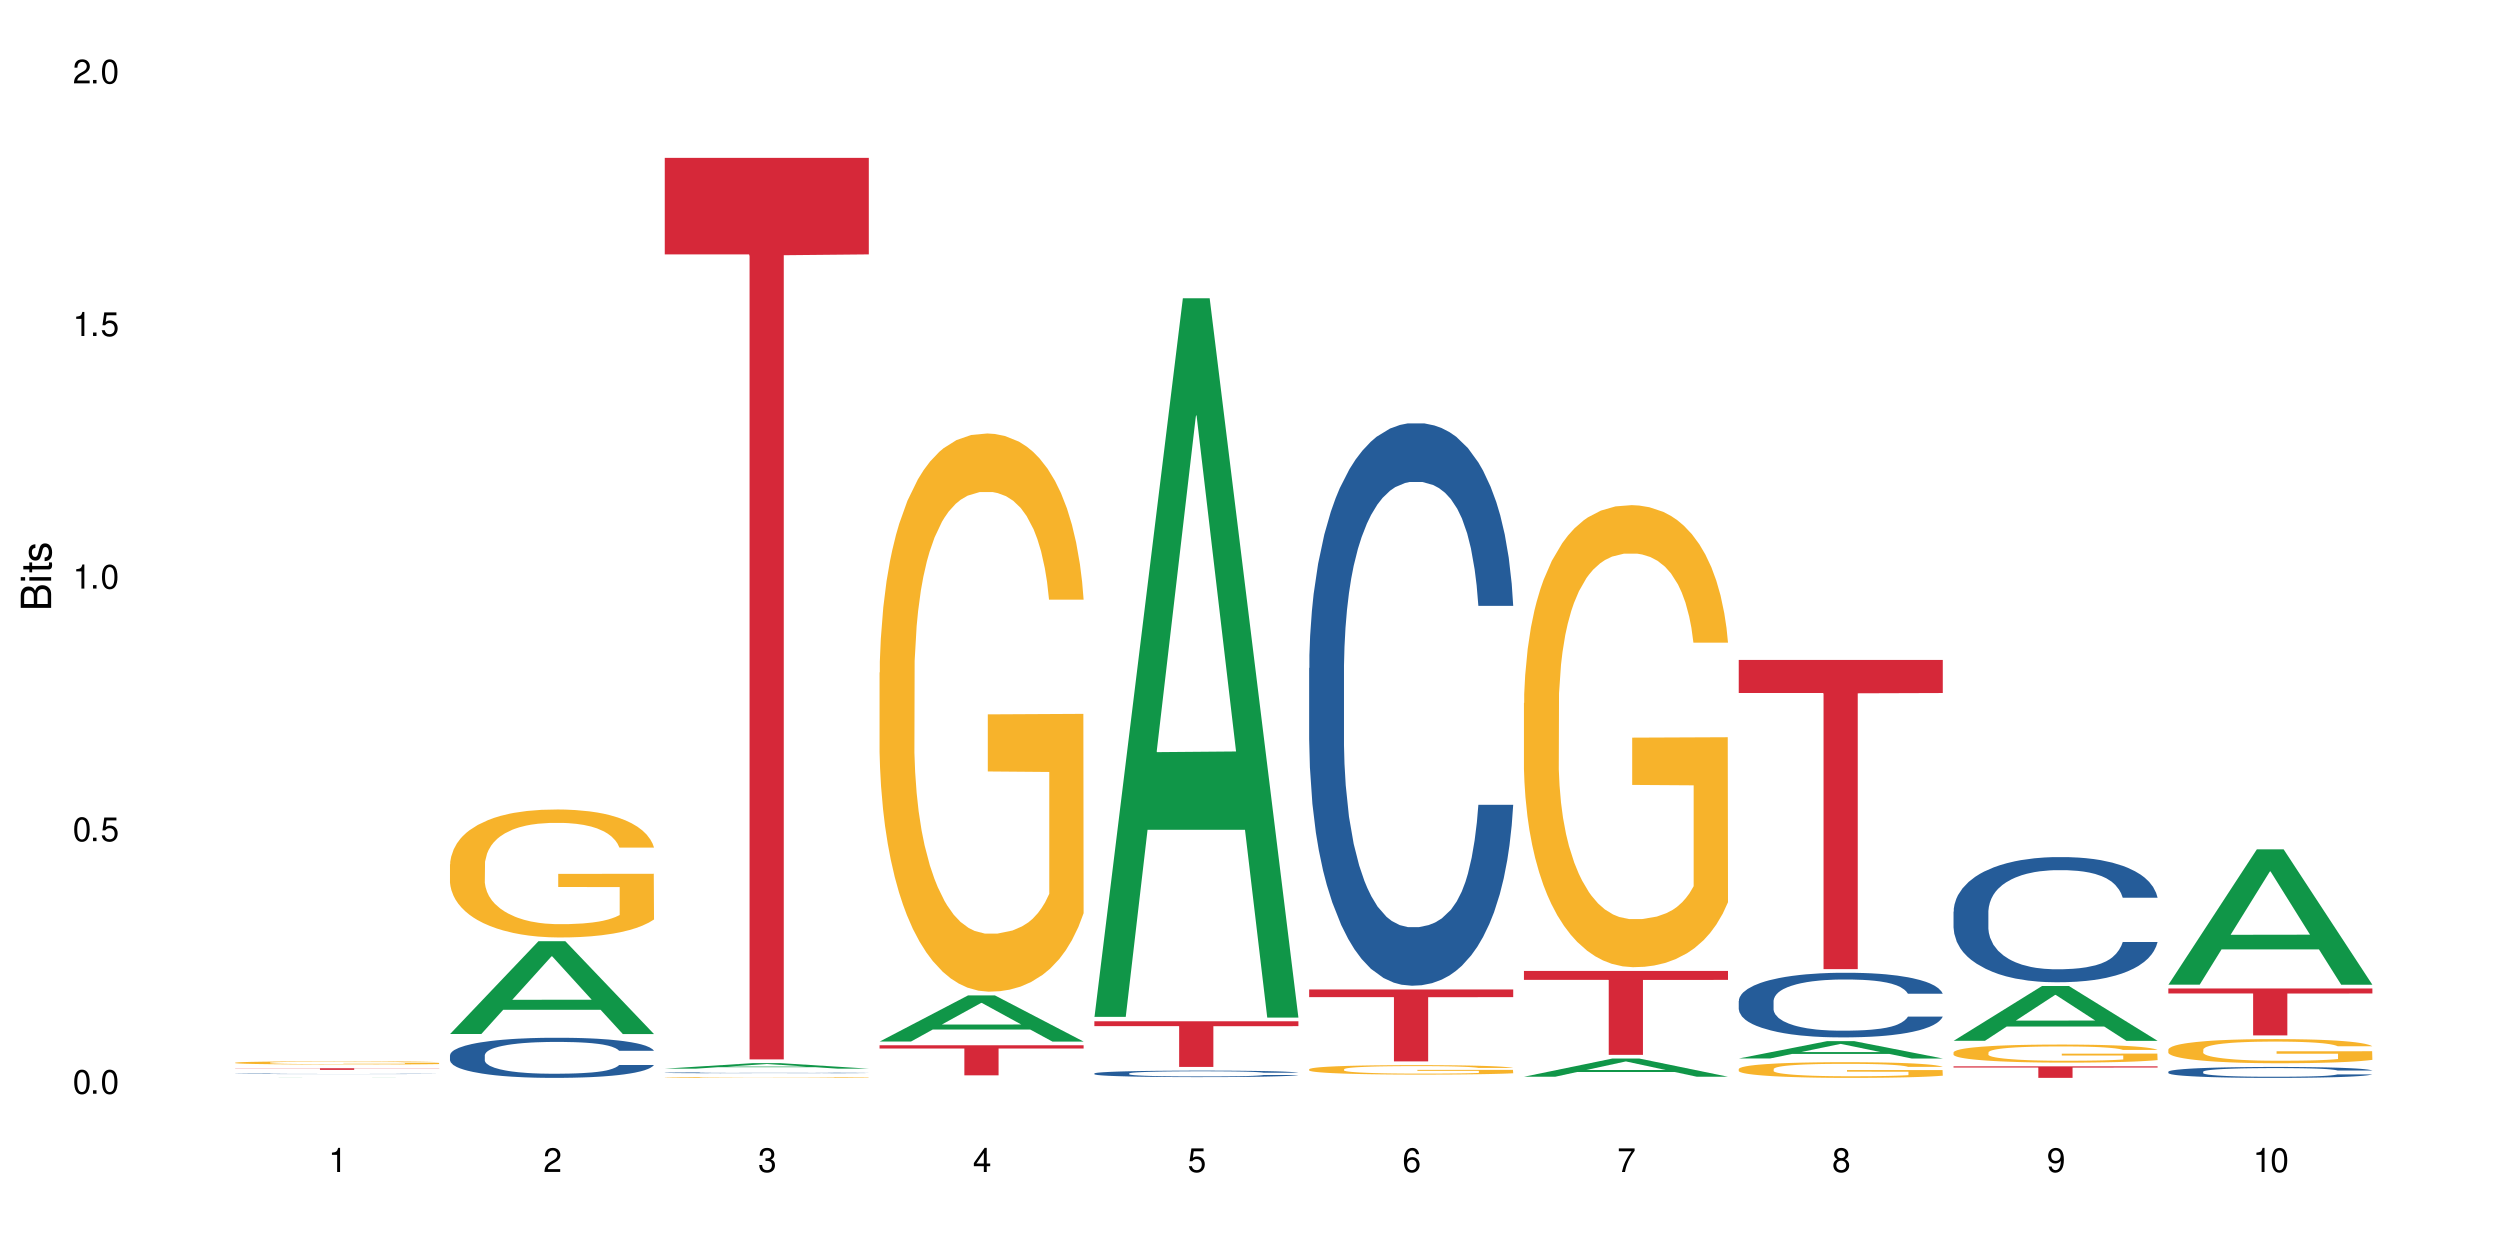 <?xml version="1.0" encoding="UTF-8"?>
<svg xmlns="http://www.w3.org/2000/svg" xmlns:xlink="http://www.w3.org/1999/xlink" width="720" height="360" viewBox="0 0 720 360">
<defs>
<g>
<g id="glyph-0-0">
</g>
<g id="glyph-0-1">
<path d="M 2.641 -6.938 C 2 -6.938 1.422 -6.656 1.078 -6.172 C 0.641 -5.562 0.406 -4.641 0.406 -3.359 C 0.406 -1.016 1.188 0.219 2.641 0.219 C 4.078 0.219 4.859 -1.016 4.859 -3.297 C 4.859 -4.641 4.656 -5.547 4.203 -6.172 C 3.844 -6.656 3.281 -6.938 2.641 -6.938 Z M 2.641 -6.188 C 3.547 -6.188 4 -5.25 4 -3.375 C 4 -1.406 3.562 -0.484 2.625 -0.484 C 1.734 -0.484 1.281 -1.438 1.281 -3.344 C 1.281 -5.25 1.734 -6.188 2.641 -6.188 Z M 2.641 -6.188 "/>
</g>
<g id="glyph-0-2">
<path d="M 1.828 -1 L 0.828 -1 L 0.828 0 L 1.828 0 Z M 1.828 -1 "/>
</g>
<g id="glyph-0-3">
<path d="M 4.562 -6.797 L 1.062 -6.797 L 0.547 -3.094 L 1.328 -3.094 C 1.719 -3.562 2.047 -3.734 2.578 -3.734 C 3.484 -3.734 4.062 -3.109 4.062 -2.094 C 4.062 -1.125 3.484 -0.531 2.578 -0.531 C 1.828 -0.531 1.375 -0.906 1.188 -1.672 L 0.328 -1.672 C 0.453 -1.109 0.547 -0.844 0.75 -0.594 C 1.125 -0.078 1.828 0.219 2.594 0.219 C 3.969 0.219 4.922 -0.781 4.922 -2.219 C 4.922 -3.562 4.031 -4.484 2.719 -4.484 C 2.25 -4.484 1.859 -4.359 1.469 -4.062 L 1.734 -5.969 L 4.562 -5.969 Z M 4.562 -6.797 "/>
</g>
<g id="glyph-0-4">
<path d="M 2.484 -4.938 L 2.484 0 L 3.328 0 L 3.328 -6.938 L 2.766 -6.938 C 2.469 -5.875 2.281 -5.734 0.984 -5.562 L 0.984 -4.938 Z M 2.484 -4.938 "/>
</g>
<g id="glyph-0-5">
<path d="M 4.859 -0.828 L 1.281 -0.828 C 1.359 -1.406 1.672 -1.781 2.5 -2.281 L 3.469 -2.828 C 4.406 -3.344 4.906 -4.062 4.906 -4.906 C 4.906 -5.484 4.672 -6.031 4.266 -6.406 C 3.859 -6.766 3.375 -6.938 2.719 -6.938 C 1.859 -6.938 1.219 -6.625 0.844 -6.031 C 0.609 -5.672 0.5 -5.234 0.484 -4.531 L 1.328 -4.531 C 1.359 -5.016 1.406 -5.281 1.531 -5.516 C 1.75 -5.938 2.188 -6.203 2.703 -6.203 C 3.469 -6.203 4.031 -5.641 4.031 -4.891 C 4.031 -4.344 3.719 -3.859 3.125 -3.516 L 2.234 -3 C 0.812 -2.172 0.406 -1.531 0.328 -0.016 L 4.859 -0.016 Z M 4.859 -0.828 "/>
</g>
<g id="glyph-0-6">
<path d="M 2.125 -3.188 L 2.578 -3.188 C 3.5 -3.188 3.984 -2.766 3.984 -1.922 C 3.984 -1.062 3.469 -0.531 2.594 -0.531 C 1.656 -0.531 1.203 -1 1.156 -2.016 L 0.312 -2.016 C 0.344 -1.453 0.438 -1.094 0.609 -0.781 C 0.953 -0.109 1.625 0.219 2.547 0.219 C 3.953 0.219 4.859 -0.625 4.859 -1.938 C 4.859 -2.828 4.516 -3.297 3.703 -3.594 C 4.344 -3.844 4.656 -4.328 4.656 -5.031 C 4.656 -6.219 3.875 -6.938 2.578 -6.938 C 1.203 -6.938 0.484 -6.172 0.453 -4.703 L 1.297 -4.703 C 1.312 -5.125 1.344 -5.359 1.453 -5.578 C 1.641 -5.969 2.062 -6.203 2.594 -6.203 C 3.344 -6.203 3.797 -5.75 3.797 -5 C 3.797 -4.516 3.609 -4.219 3.25 -4.047 C 3.016 -3.953 2.703 -3.922 2.125 -3.906 Z M 2.125 -3.188 "/>
</g>
<g id="glyph-0-7">
<path d="M 3.141 -1.672 L 3.141 0 L 3.984 0 L 3.984 -1.672 L 4.984 -1.672 L 4.984 -2.438 L 3.984 -2.438 L 3.984 -6.938 L 3.359 -6.938 L 0.266 -2.578 L 0.266 -1.672 Z M 3.141 -2.438 L 1 -2.438 L 3.141 -5.5 Z M 3.141 -2.438 "/>
</g>
<g id="glyph-0-8">
<path d="M 4.781 -5.125 C 4.609 -6.266 3.891 -6.938 2.844 -6.938 C 2.094 -6.938 1.422 -6.578 1.031 -5.953 C 0.594 -5.266 0.406 -4.422 0.406 -3.172 C 0.406 -2 0.578 -1.25 0.984 -0.641 C 1.359 -0.078 1.953 0.219 2.703 0.219 C 3.984 0.219 4.922 -0.75 4.922 -2.094 C 4.922 -3.375 4.062 -4.281 2.844 -4.281 C 2.172 -4.281 1.641 -4.031 1.281 -3.516 C 1.281 -5.234 1.828 -6.188 2.797 -6.188 C 3.391 -6.188 3.797 -5.797 3.938 -5.125 Z M 2.734 -3.531 C 3.547 -3.531 4.062 -2.953 4.062 -2.031 C 4.062 -1.156 3.484 -0.531 2.703 -0.531 C 1.922 -0.531 1.328 -1.188 1.328 -2.078 C 1.328 -2.938 1.906 -3.531 2.734 -3.531 Z M 2.734 -3.531 "/>
</g>
<g id="glyph-0-9">
<path d="M 4.984 -6.797 L 0.438 -6.797 L 0.438 -5.969 L 4.109 -5.969 C 2.5 -3.656 1.828 -2.234 1.328 0 L 2.219 0 C 2.594 -2.172 3.453 -4.047 4.984 -6.094 Z M 4.984 -6.797 "/>
</g>
<g id="glyph-0-10">
<path d="M 3.75 -3.656 C 4.469 -4.094 4.688 -4.438 4.688 -5.078 C 4.688 -6.172 3.844 -6.938 2.641 -6.938 C 1.438 -6.938 0.594 -6.172 0.594 -5.094 C 0.594 -4.438 0.812 -4.094 1.516 -3.656 C 0.734 -3.266 0.359 -2.703 0.359 -1.922 C 0.359 -0.656 1.281 0.219 2.641 0.219 C 3.984 0.219 4.922 -0.656 4.922 -1.922 C 4.922 -2.703 4.531 -3.266 3.75 -3.656 Z M 2.641 -6.188 C 3.359 -6.188 3.812 -5.75 3.812 -5.062 C 3.812 -4.406 3.344 -3.984 2.641 -3.984 C 1.922 -3.984 1.453 -4.406 1.453 -5.078 C 1.453 -5.75 1.922 -6.188 2.641 -6.188 Z M 2.641 -3.266 C 3.484 -3.266 4.062 -2.719 4.062 -1.906 C 4.062 -1.078 3.484 -0.531 2.625 -0.531 C 1.797 -0.531 1.219 -1.094 1.219 -1.906 C 1.219 -2.719 1.781 -3.266 2.641 -3.266 Z M 2.641 -3.266 "/>
</g>
<g id="glyph-0-11">
<path d="M 0.516 -1.578 C 0.672 -0.453 1.406 0.219 2.438 0.219 C 3.188 0.219 3.859 -0.141 4.266 -0.766 C 4.688 -1.453 4.891 -2.297 4.891 -3.547 C 4.891 -4.719 4.703 -5.453 4.312 -6.078 C 3.938 -6.641 3.344 -6.938 2.594 -6.938 C 1.297 -6.938 0.359 -5.969 0.359 -4.625 C 0.359 -3.344 1.234 -2.453 2.453 -2.453 C 3.094 -2.453 3.578 -2.672 4.016 -3.203 C 4 -1.484 3.469 -0.531 2.5 -0.531 C 1.906 -0.531 1.484 -0.906 1.359 -1.578 Z M 2.578 -6.203 C 3.375 -6.203 3.969 -5.531 3.969 -4.641 C 3.969 -3.797 3.391 -3.188 2.547 -3.188 C 1.734 -3.188 1.234 -3.766 1.234 -4.688 C 1.234 -5.562 1.797 -6.203 2.578 -6.203 Z M 2.578 -6.203 "/>
</g>
<g id="glyph-1-0">
</g>
<g id="glyph-1-1">
<path d="M 0 -0.953 L 0 -4.891 C 0 -5.719 -0.234 -6.344 -0.734 -6.797 C -1.188 -7.234 -1.812 -7.469 -2.5 -7.469 C -3.547 -7.469 -4.188 -7 -4.625 -5.875 C -4.984 -6.688 -5.625 -7.094 -6.531 -7.094 C -7.172 -7.094 -7.734 -6.859 -8.141 -6.391 C -8.562 -5.922 -8.75 -5.344 -8.75 -4.5 L -8.75 -0.953 Z M -4.984 -2.062 L -7.766 -2.062 L -7.766 -4.219 C -7.766 -4.844 -7.688 -5.203 -7.453 -5.5 C -7.219 -5.812 -6.859 -5.969 -6.375 -5.969 C -5.891 -5.969 -5.531 -5.812 -5.297 -5.5 C -5.062 -5.203 -4.984 -4.844 -4.984 -4.219 Z M -0.984 -2.062 L -4 -2.062 L -4 -4.781 C -4 -5.766 -3.438 -6.359 -2.484 -6.359 C -1.547 -6.359 -0.984 -5.766 -0.984 -4.781 Z M -0.984 -2.062 "/>
</g>
<g id="glyph-1-2">
<path d="M -6.281 -1.797 L -6.281 -0.797 L 0 -0.797 L 0 -1.797 Z M -8.75 -1.797 L -8.75 -0.797 L -7.484 -0.797 L -7.484 -1.797 Z M -8.75 -1.797 "/>
</g>
<g id="glyph-1-3">
<path d="M -6.281 -3.047 L -6.281 -2.016 L -8.016 -2.016 L -8.016 -1.016 L -6.281 -1.016 L -6.281 -0.172 L -5.469 -0.172 L -5.469 -1.016 L -0.719 -1.016 C -0.078 -1.016 0.281 -1.453 0.281 -2.234 C 0.281 -2.5 0.25 -2.719 0.188 -3.047 L -0.641 -3.047 C -0.609 -2.906 -0.594 -2.766 -0.594 -2.562 C -0.594 -2.141 -0.719 -2.016 -1.156 -2.016 L -5.469 -2.016 L -5.469 -3.047 Z M -6.281 -3.047 "/>
</g>
<g id="glyph-1-4">
<path d="M -4.531 -5.25 C -5.766 -5.25 -6.469 -4.422 -6.469 -2.969 C -6.469 -1.516 -5.719 -0.562 -4.547 -0.562 C -3.562 -0.562 -3.094 -1.062 -2.734 -2.562 L -2.516 -3.484 C -2.344 -4.188 -2.094 -4.469 -1.641 -4.469 C -1.047 -4.469 -0.641 -3.875 -0.641 -3 C -0.641 -2.453 -0.797 -2 -1.062 -1.75 C -1.25 -1.594 -1.422 -1.531 -1.875 -1.469 L -1.875 -0.406 C -0.422 -0.453 0.281 -1.266 0.281 -2.922 C 0.281 -4.5 -0.5 -5.516 -1.719 -5.516 C -2.656 -5.516 -3.172 -4.984 -3.469 -3.734 L -3.703 -2.766 C -3.891 -1.953 -4.156 -1.609 -4.594 -1.609 C -5.188 -1.609 -5.547 -2.125 -5.547 -2.938 C -5.547 -3.75 -5.203 -4.172 -4.531 -4.203 Z M -4.531 -5.25 "/>
</g>
</g>
</defs>
<rect x="-72" y="-36" width="864" height="432" fill="rgb(100%, 100%, 100%)" fill-opacity="1"/>
<path fill-rule="nonzero" fill="rgb(6.275%, 58.824%, 28.235%)" fill-opacity="1" d="M 67.73 310.434 L 67.793 310.434 L 93.223 310.398 L 100.945 310.398 L 126.5 310.434 L 117.52 310.434 L 111.117 310.422 L 83.051 310.422 L 76.773 310.434 L 67.73 310.434 L 85.75 310.418 L 108.543 310.418 L 97.176 310.402 L 96.926 310.402 L 85.688 310.418 L 85.75 310.418 Z M 67.73 310.434 "/>
<path fill-rule="nonzero" fill="rgb(14.51%, 36.078%, 60%)" fill-opacity="1" d="M 67.73 309.25 L 67.801 309.25 L 67.801 309.246 L 68.02 309.242 L 68.52 309.238 L 69.02 309.23 L 70.312 309.223 L 72.102 309.215 L 73.965 309.211 L 75.328 309.207 L 76.547 309.203 L 79.34 309.199 L 81.133 309.195 L 83.066 309.195 L 85.434 309.191 L 87.152 309.191 L 91.023 309.188 L 105.859 309.188 L 108.152 309.191 L 110.086 309.191 L 113.457 309.195 L 116.465 309.199 L 117.828 309.199 L 119.977 309.203 L 121.625 309.207 L 122.773 309.211 L 124.062 309.215 L 125.207 309.223 L 126.07 309.23 L 126.5 309.234 L 116.465 309.234 L 115.965 309.23 L 115.391 309.227 L 114.316 309.219 L 113.238 309.215 L 111.734 309.211 L 110.375 309.211 L 108.512 309.207 L 106.863 309.207 L 105.141 309.203 L 92.527 309.203 L 91.023 309.207 L 87.367 309.207 L 85.578 309.211 L 84.359 309.215 L 82.852 309.219 L 81.777 309.219 L 80.559 309.227 L 79.844 309.227 L 79.199 309.23 L 78.625 309.234 L 78.195 309.242 L 77.906 309.246 L 77.766 309.25 L 77.766 309.27 L 77.906 309.277 L 78.266 309.281 L 79.199 309.289 L 80.559 309.297 L 82.137 309.301 L 83.641 309.305 L 84.5 309.309 L 85.648 309.309 L 87.441 309.312 L 90.02 309.316 L 105.93 309.316 L 108.582 309.312 L 110.23 309.312 L 111.664 309.309 L 112.738 309.305 L 113.457 309.305 L 114.531 309.301 L 115.391 309.297 L 116.035 309.293 L 116.465 309.285 L 126.5 309.285 L 126.07 309.293 L 125.422 309.297 L 124.777 309.301 L 123.777 309.305 L 122.629 309.309 L 120.98 309.312 L 119.617 309.316 L 117.828 309.32 L 116.18 309.324 L 114.387 309.324 L 111.734 309.328 L 110.016 309.328 L 108.152 309.332 L 89.16 309.332 L 85.504 309.328 L 82.852 309.328 L 80.773 309.324 L 78.984 309.32 L 76.977 309.316 L 74.395 309.312 L 72.82 309.309 L 71.746 309.305 L 70.527 309.297 L 69.664 309.293 L 68.664 309.285 L 67.945 309.277 L 67.73 309.27 Z M 67.73 309.25 "/>
<path fill-rule="nonzero" fill="rgb(96.863%, 70.196%, 16.863%)" fill-opacity="1" d="M 67.73 306.051 L 67.801 306.051 L 67.801 306.035 L 68.09 305.996 L 68.805 305.941 L 69.738 305.898 L 70.742 305.867 L 71.387 305.848 L 72.461 305.82 L 73.395 305.805 L 75.758 305.766 L 78.77 305.73 L 80.418 305.715 L 82.281 305.699 L 84.93 305.684 L 86.148 305.676 L 89.875 305.664 L 94.105 305.656 L 98.762 305.652 L 100.914 305.652 L 103.852 305.656 L 107.863 305.664 L 110.16 305.676 L 111.949 305.684 L 113.812 305.695 L 116.105 305.711 L 118.258 305.73 L 119.977 305.75 L 121.695 305.777 L 123.129 305.805 L 124.348 305.836 L 125.422 305.871 L 126.07 305.898 L 126.5 305.93 L 116.535 305.93 L 115.965 305.898 L 115.32 305.879 L 114.242 305.848 L 113.168 305.828 L 112.094 305.812 L 110.086 305.789 L 108.367 305.777 L 106.215 305.766 L 104.137 305.758 L 101.773 305.75 L 96.543 305.75 L 93.102 305.758 L 91.094 305.762 L 89.66 305.77 L 87.656 305.781 L 86.438 305.793 L 85.719 305.801 L 83.57 305.824 L 82.137 305.852 L 81.348 305.867 L 80.344 305.891 L 79.629 305.914 L 78.84 305.949 L 78.41 305.977 L 77.836 306.031 L 77.766 306.188 L 77.98 306.219 L 78.41 306.254 L 78.984 306.285 L 79.844 306.316 L 80.703 306.34 L 82.207 306.375 L 83.496 306.398 L 84.5 306.41 L 86.438 306.434 L 87.227 306.441 L 89.09 306.457 L 91.023 306.469 L 93.387 306.48 L 95.18 306.484 L 98.047 306.488 L 101.703 306.488 L 106 306.484 L 108.727 306.477 L 110.59 306.469 L 111.809 306.465 L 113.312 306.457 L 114.387 306.445 L 115.391 306.438 L 116.609 306.422 L 116.609 306.219 L 98.906 306.219 L 98.906 306.121 L 126.426 306.121 L 126.5 306.457 L 124.992 306.477 L 123.129 306.5 L 121.34 306.516 L 119.477 306.531 L 116.824 306.547 L 114.672 306.559 L 111.375 306.57 L 108.367 306.578 L 105.215 306.582 L 102.418 306.586 L 96.184 306.586 L 93.031 306.578 L 90.52 306.574 L 88.227 306.562 L 85.934 306.555 L 83.066 306.535 L 81.203 306.52 L 79.27 306.504 L 77.336 306.48 L 75.613 306.457 L 74.469 306.441 L 73.32 306.422 L 72.102 306.395 L 70.957 306.367 L 70.098 306.34 L 69.309 306.309 L 68.734 306.281 L 68.16 306.242 L 67.875 306.211 L 67.73 306.184 Z M 67.73 306.051 "/>
<path fill-rule="nonzero" fill="rgb(83.922%, 15.686%, 22.353%)" fill-opacity="1" d="M 67.73 307.652 L 126.5 307.652 L 126.5 307.703 L 102.008 307.703 L 102.008 308.125 L 92.152 308.125 L 92.152 307.703 L 67.73 307.703 Z M 67.73 307.652 "/>
<path fill-rule="nonzero" fill="rgb(6.275%, 58.824%, 28.235%)" fill-opacity="1" d="M 129.594 297.789 L 129.656 297.766 L 155.082 271.059 L 162.805 271.059 L 188.359 297.816 L 179.383 297.816 L 172.977 290.832 L 144.91 290.832 L 138.633 297.789 L 129.594 297.789 L 147.613 287.941 L 170.402 287.918 L 159.039 275.43 L 158.914 275.406 L 158.789 275.48 L 147.547 287.918 L 147.613 287.941 Z M 129.594 297.789 "/>
<path fill-rule="nonzero" fill="rgb(14.51%, 36.078%, 60%)" fill-opacity="1" d="M 129.594 303.906 L 129.664 303.895 L 129.664 303.641 L 129.879 303.242 L 130.379 302.734 L 130.883 302.387 L 132.172 301.762 L 133.965 301.16 L 135.828 300.695 L 137.188 300.422 L 138.406 300.211 L 141.203 299.82 L 142.992 299.617 L 144.93 299.438 L 147.293 299.258 L 149.016 299.152 L 152.883 298.984 L 155.75 298.91 L 157.973 298.879 L 162.773 298.879 L 165.641 298.922 L 167.719 298.973 L 170.012 299.059 L 171.949 299.152 L 175.316 299.387 L 178.324 299.684 L 179.688 299.852 L 181.836 300.18 L 183.484 300.496 L 184.633 300.77 L 185.922 301.16 L 187.07 301.637 L 187.93 302.176 L 188.359 302.629 L 178.324 302.629 L 177.824 302.207 L 177.25 301.879 L 176.176 301.445 L 175.102 301.141 L 173.598 300.832 L 172.234 300.633 L 170.371 300.43 L 168.723 300.305 L 167.004 300.211 L 165.355 300.145 L 162.199 300.082 L 158.547 300.082 L 157.184 300.105 L 154.391 300.188 L 152.883 300.262 L 150.734 300.41 L 149.23 300.547 L 147.438 300.758 L 146.219 300.938 L 144.715 301.215 L 143.641 301.457 L 142.422 301.805 L 141.703 302.066 L 141.059 302.363 L 140.484 302.711 L 140.055 303.082 L 139.77 303.473 L 139.625 303.852 L 139.625 305.488 L 139.77 305.871 L 140.129 306.312 L 141.059 306.957 L 142.422 307.516 L 143.996 307.961 L 145.504 308.277 L 146.363 308.426 L 147.508 308.594 L 149.301 308.805 L 151.879 309.016 L 153.387 309.102 L 155.68 309.188 L 158.043 309.227 L 161.199 309.227 L 163.992 309.188 L 165.855 309.133 L 167.789 309.047 L 170.441 308.871 L 172.09 308.699 L 173.523 308.5 L 174.598 308.301 L 175.316 308.129 L 176.391 307.801 L 177.25 307.445 L 177.895 307.074 L 178.324 306.715 L 188.359 306.715 L 187.93 307.137 L 187.285 307.551 L 186.641 307.855 L 185.637 308.227 L 184.488 308.551 L 182.84 308.922 L 181.48 309.164 L 179.688 309.43 L 178.039 309.629 L 176.246 309.809 L 173.598 310.02 L 171.875 310.125 L 170.012 310.223 L 167.789 310.305 L 164.996 310.379 L 161.984 310.422 L 159.191 310.434 L 156.18 310.41 L 153.957 310.367 L 151.02 310.273 L 147.367 310.082 L 144.715 309.883 L 142.637 309.684 L 140.844 309.473 L 138.836 309.188 L 136.258 308.723 L 134.68 308.363 L 133.605 308.066 L 132.387 307.656 L 131.527 307.285 L 130.523 306.695 L 129.809 305.945 L 129.594 305.363 Z M 129.594 303.906 "/>
<path fill-rule="nonzero" fill="rgb(96.863%, 70.196%, 16.863%)" fill-opacity="1" d="M 129.594 248.918 L 129.664 248.883 L 129.664 248.211 L 129.949 246.695 L 130.668 244.609 L 131.598 242.891 L 132.602 241.547 L 133.246 240.84 L 134.32 239.828 L 135.254 239.086 L 137.617 237.574 L 140.629 236.16 L 142.277 235.551 L 144.141 234.98 L 146.793 234.34 L 148.012 234.105 L 151.738 233.566 L 155.965 233.23 L 160.625 233.129 L 162.773 233.16 L 165.711 233.297 L 169.727 233.668 L 172.02 234.004 L 173.812 234.34 L 175.676 234.777 L 177.969 235.453 L 180.117 236.258 L 181.836 237.066 L 183.559 238.078 L 184.992 239.156 L 186.211 240.332 L 187.285 241.746 L 187.93 242.926 L 188.359 244.105 L 178.398 244.105 L 177.824 242.926 L 177.18 242.016 L 176.105 240.906 L 175.031 240.098 L 173.953 239.457 L 171.949 238.582 L 170.227 238.043 L 168.078 237.574 L 166 237.27 L 163.633 237.066 L 162.199 237 L 158.402 237 L 154.961 237.234 L 152.957 237.504 L 151.523 237.773 L 149.516 238.281 L 148.297 238.684 L 147.582 238.953 L 145.43 239.996 L 143.996 240.938 L 143.207 241.578 L 142.207 242.59 L 141.488 243.496 L 140.699 244.844 L 140.27 245.855 L 139.695 248.145 L 139.625 254.203 L 139.84 255.484 L 140.27 256.863 L 140.844 258.074 L 141.703 259.355 L 142.562 260.332 L 144.07 261.645 L 145.359 262.52 L 146.363 263.094 L 148.297 264 L 149.086 264.305 L 150.949 264.91 L 152.883 265.383 L 155.25 265.785 L 157.039 265.988 L 159.906 266.156 L 163.562 266.156 L 167.863 265.953 L 170.586 265.684 L 172.449 265.414 L 173.668 265.18 L 175.172 264.809 L 176.246 264.473 L 177.25 264.102 L 178.469 263.531 L 178.469 255.484 L 160.766 255.449 L 160.766 251.68 L 188.289 251.645 L 188.359 264.809 L 186.855 265.719 L 184.992 266.594 L 183.199 267.266 L 181.336 267.84 L 178.684 268.48 L 176.535 268.883 L 173.238 269.355 L 170.227 269.656 L 167.074 269.859 L 164.277 269.961 L 160.984 269.996 L 158.043 269.926 L 154.891 269.727 L 152.383 269.457 L 150.09 269.117 L 147.797 268.68 L 144.93 267.973 L 143.066 267.402 L 141.129 266.695 L 139.195 265.852 L 137.477 264.945 L 136.328 264.238 L 135.184 263.43 L 133.965 262.418 L 132.816 261.273 L 131.957 260.23 L 131.168 259.051 L 130.594 257.941 L 130.023 256.426 L 129.734 255.215 L 129.594 254.172 Z M 129.594 248.918 "/>
<path fill-rule="nonzero" fill="rgb(6.275%, 58.824%, 28.235%)" fill-opacity="1" d="M 191.453 307.77 L 191.516 307.77 L 216.945 306.176 L 224.668 306.176 L 250.219 307.773 L 241.242 307.773 L 234.84 307.355 L 206.773 307.355 L 200.492 307.77 L 191.453 307.77 L 209.473 307.184 L 232.266 307.18 L 220.898 306.438 L 220.773 306.434 L 220.648 306.441 L 209.41 307.18 L 209.473 307.184 Z M 191.453 307.77 "/>
<path fill-rule="nonzero" fill="rgb(14.51%, 36.078%, 60%)" fill-opacity="1" d="M 191.453 308.953 L 191.523 308.953 L 191.523 308.945 L 191.738 308.938 L 192.242 308.926 L 192.742 308.918 L 194.031 308.902 L 195.824 308.887 L 197.688 308.879 L 199.051 308.871 L 200.27 308.867 L 203.062 308.859 L 204.855 308.852 L 206.789 308.848 L 209.156 308.844 L 210.875 308.844 L 214.746 308.84 L 217.613 308.836 L 227.5 308.836 L 229.582 308.84 L 231.875 308.84 L 233.809 308.844 L 237.176 308.848 L 240.188 308.855 L 241.547 308.859 L 243.699 308.867 L 245.348 308.875 L 246.492 308.879 L 247.785 308.887 L 248.93 308.898 L 249.789 308.91 L 250.219 308.922 L 240.188 308.922 L 239.684 308.914 L 239.113 308.906 L 238.035 308.895 L 236.961 308.887 L 235.457 308.883 L 234.094 308.875 L 232.23 308.871 L 230.582 308.867 L 228.863 308.867 L 227.215 308.863 L 219.043 308.863 L 216.25 308.867 L 214.746 308.867 L 212.594 308.871 L 211.09 308.875 L 209.297 308.879 L 208.078 308.883 L 206.574 308.891 L 205.5 308.895 L 204.281 308.902 L 203.566 308.91 L 202.918 308.918 L 202.348 308.926 L 201.918 308.934 L 201.629 308.941 L 201.484 308.949 L 201.484 308.988 L 201.629 308.996 L 201.988 309.008 L 202.918 309.023 L 204.281 309.035 L 205.859 309.047 L 207.363 309.051 L 208.223 309.055 L 209.371 309.059 L 211.16 309.066 L 213.742 309.07 L 215.246 309.07 L 217.539 309.074 L 225.852 309.074 L 227.715 309.07 L 229.652 309.07 L 232.305 309.066 L 233.953 309.062 L 235.387 309.059 L 236.461 309.055 L 237.176 309.051 L 238.254 309.043 L 239.113 309.035 L 240.188 309.016 L 250.219 309.016 L 249.789 309.027 L 248.5 309.043 L 247.496 309.051 L 246.352 309.059 L 244.703 309.066 L 243.34 309.074 L 241.547 309.078 L 239.898 309.082 L 238.109 309.086 L 235.457 309.094 L 233.738 309.094 L 231.875 309.098 L 229.652 309.098 L 226.855 309.102 L 215.82 309.102 L 212.883 309.098 L 209.227 309.094 L 206.574 309.09 L 204.496 309.086 L 202.703 309.078 L 200.699 309.074 L 198.117 309.062 L 196.543 309.055 L 195.465 309.047 L 194.246 309.039 L 193.387 309.031 L 192.383 309.016 L 191.668 309 L 191.453 308.984 Z M 191.453 308.953 "/>
<path fill-rule="nonzero" fill="rgb(96.863%, 70.196%, 16.863%)" fill-opacity="1" d="M 191.453 310.281 L 191.523 310.281 L 191.523 310.273 L 191.812 310.266 L 192.527 310.25 L 193.461 310.238 L 194.461 310.227 L 195.109 310.223 L 196.184 310.215 L 197.113 310.211 L 199.48 310.199 L 202.488 310.188 L 204.137 310.184 L 206 310.18 L 208.652 310.176 L 209.871 310.172 L 213.598 310.168 L 227.574 310.168 L 231.586 310.172 L 233.879 310.172 L 235.672 310.176 L 237.535 310.18 L 239.828 310.184 L 241.98 310.188 L 245.418 310.203 L 246.852 310.211 L 248.07 310.219 L 249.145 310.227 L 250.219 310.246 L 240.258 310.246 L 239.684 310.238 L 239.039 310.23 L 236.891 310.215 L 235.816 310.211 L 233.809 310.207 L 232.09 310.203 L 229.938 310.199 L 227.859 310.195 L 216.824 310.195 L 214.816 310.199 L 213.383 310.199 L 211.375 310.203 L 210.156 310.207 L 209.441 310.207 L 207.293 310.215 L 205.859 310.223 L 205.07 310.227 L 204.066 310.234 L 203.348 310.242 L 202.562 310.25 L 202.133 310.258 L 201.559 310.273 L 201.484 310.316 L 201.703 310.328 L 202.133 310.336 L 202.703 310.348 L 203.566 310.355 L 204.426 310.363 L 205.93 310.371 L 207.219 310.379 L 208.223 310.383 L 210.156 310.391 L 210.945 310.391 L 212.809 310.395 L 214.746 310.398 L 217.109 310.402 L 218.902 310.402 L 221.77 310.406 L 225.422 310.406 L 229.723 310.402 L 232.445 310.402 L 234.309 310.398 L 235.527 310.398 L 237.035 310.395 L 238.109 310.391 L 239.113 310.391 L 240.332 310.387 L 240.332 310.328 L 222.629 310.328 L 222.629 310.301 L 250.148 310.301 L 250.219 310.395 L 248.715 310.402 L 246.852 310.406 L 245.059 310.414 L 243.195 310.418 L 240.547 310.422 L 238.395 310.426 L 235.098 310.426 L 232.09 310.43 L 228.934 310.43 L 226.141 310.434 L 219.906 310.434 L 216.75 310.43 L 214.242 310.43 L 209.656 310.422 L 206.789 310.418 L 204.926 310.414 L 202.992 310.41 L 201.055 310.402 L 199.336 310.395 L 198.191 310.391 L 197.043 310.387 L 195.824 310.379 L 194.68 310.371 L 193.816 310.363 L 193.031 310.352 L 191.883 310.336 L 191.598 310.324 L 191.453 310.316 Z M 191.453 310.281 "/>
<path fill-rule="nonzero" fill="rgb(83.922%, 15.686%, 22.353%)" fill-opacity="1" d="M 191.453 45.469 L 250.219 45.469 L 250.219 73.262 L 225.727 73.504 L 225.727 305.113 L 215.875 305.113 L 215.875 73.75 L 215.73 73.262 L 191.453 73.262 Z M 191.453 45.469 "/>
<path fill-rule="nonzero" fill="rgb(6.275%, 58.824%, 28.235%)" fill-opacity="1" d="M 253.312 299.969 L 253.375 299.953 L 278.805 286.672 L 286.527 286.672 L 312.082 299.98 L 303.102 299.98 L 296.699 296.504 L 268.633 296.504 L 262.355 299.969 L 253.312 299.969 L 271.332 295.066 L 294.125 295.055 L 282.762 288.844 L 282.633 288.832 L 282.508 288.871 L 271.27 295.055 L 271.332 295.066 Z M 253.312 299.969 "/>
<path fill-rule="nonzero" fill="rgb(96.863%, 70.196%, 16.863%)" fill-opacity="1" d="M 253.312 193.695 L 253.387 193.551 L 253.387 190.613 L 253.672 184.008 L 254.387 174.902 L 255.32 167.418 L 256.324 161.543 L 256.969 158.461 L 258.043 154.055 L 258.977 150.824 L 261.34 144.219 L 264.352 138.051 L 266 135.41 L 267.863 132.914 L 270.516 130.125 L 271.73 129.098 L 275.461 126.746 L 279.688 125.277 L 284.348 124.84 L 286.496 124.984 L 289.434 125.574 L 293.449 127.188 L 295.742 128.656 L 297.531 130.125 L 299.395 132.031 L 301.691 134.969 L 303.84 138.492 L 305.559 142.016 L 307.281 146.422 L 308.715 151.121 L 309.93 156.258 L 311.008 162.426 L 311.652 167.562 L 312.082 172.703 L 302.121 172.703 L 301.547 167.562 L 300.902 163.598 L 299.824 158.754 L 298.75 155.23 L 297.676 152.441 L 295.668 148.625 L 293.949 146.273 L 291.801 144.219 L 289.723 142.898 L 287.355 142.016 L 285.922 141.723 L 282.125 141.723 L 278.684 142.75 L 276.676 143.926 L 275.242 145.098 L 273.238 147.301 L 272.02 149.062 L 271.301 150.238 L 269.152 154.789 L 267.719 158.902 L 266.93 161.691 L 265.926 166.094 L 265.211 170.059 L 264.422 175.934 L 263.992 180.336 L 263.418 190.32 L 263.348 216.746 L 263.562 222.328 L 263.992 228.348 L 264.566 233.633 L 265.426 239.211 L 266.285 243.469 L 267.789 249.195 L 269.082 253.012 L 270.082 255.508 L 272.02 259.473 L 272.809 260.793 L 274.672 263.438 L 276.605 265.492 L 278.973 267.254 L 280.762 268.137 L 283.629 268.871 L 287.285 268.871 L 291.586 267.988 L 294.309 266.812 L 296.172 265.641 L 297.391 264.613 L 298.895 262.996 L 299.969 261.527 L 300.973 259.914 L 302.191 257.418 L 302.191 222.328 L 284.488 222.18 L 284.488 205.738 L 312.008 205.59 L 312.082 262.996 L 310.578 266.961 L 308.715 270.777 L 306.922 273.715 L 305.059 276.211 L 302.406 279 L 300.258 280.762 L 296.961 282.816 L 293.949 284.137 L 290.797 285.02 L 288 285.461 L 284.703 285.605 L 281.766 285.312 L 278.613 284.434 L 276.105 283.258 L 273.812 281.789 L 271.516 279.879 L 268.652 276.797 L 266.789 274.301 L 264.852 271.219 L 262.918 267.547 L 261.195 263.582 L 260.051 260.5 L 258.902 256.977 L 257.684 252.57 L 256.539 247.582 L 255.68 243.027 L 254.891 237.891 L 254.316 233.047 L 253.742 226.438 L 253.457 221.152 L 253.312 216.602 Z M 253.312 193.695 "/>
<path fill-rule="nonzero" fill="rgb(83.922%, 15.686%, 22.353%)" fill-opacity="1" d="M 253.312 301.043 L 312.082 301.043 L 312.082 301.969 L 287.59 301.977 L 287.59 309.688 L 277.734 309.688 L 277.734 301.984 L 277.594 301.969 L 253.312 301.969 Z M 253.312 301.043 "/>
<path fill-rule="nonzero" fill="rgb(6.275%, 58.824%, 28.235%)" fill-opacity="1" d="M 315.176 292.867 L 315.238 292.672 L 340.664 85.906 L 348.387 85.906 L 373.941 293.062 L 364.965 293.062 L 358.559 238.988 L 330.496 238.988 L 324.215 292.867 L 315.176 292.867 L 333.195 216.617 L 355.984 216.422 L 344.621 119.75 L 344.496 119.555 L 344.371 120.141 L 333.133 216.422 L 333.195 216.617 Z M 315.176 292.867 "/>
<path fill-rule="nonzero" fill="rgb(14.51%, 36.078%, 60%)" fill-opacity="1" d="M 315.176 309.152 L 315.246 309.148 L 315.246 309.109 L 315.461 309.043 L 315.961 308.961 L 316.465 308.906 L 317.754 308.805 L 319.547 308.707 L 321.41 308.633 L 322.77 308.586 L 323.988 308.555 L 326.785 308.488 L 328.578 308.457 L 330.512 308.43 L 332.875 308.398 L 334.598 308.383 L 338.465 308.355 L 341.332 308.344 L 343.555 308.34 L 348.355 308.34 L 351.223 308.344 L 353.301 308.352 L 355.594 308.367 L 357.531 308.383 L 360.898 308.422 L 363.91 308.469 L 365.27 308.496 L 367.422 308.547 L 369.07 308.598 L 370.215 308.645 L 371.504 308.707 L 372.652 308.785 L 373.512 308.871 L 373.941 308.945 L 363.91 308.945 L 363.406 308.875 L 362.832 308.824 L 361.758 308.754 L 360.684 308.703 L 359.18 308.652 L 357.816 308.621 L 355.953 308.59 L 354.305 308.57 L 352.586 308.555 L 350.938 308.543 L 347.785 308.531 L 344.129 308.531 L 342.766 308.535 L 339.973 308.551 L 338.465 308.562 L 336.316 308.586 L 334.812 308.609 L 333.02 308.641 L 331.801 308.672 L 330.297 308.715 L 329.223 308.754 L 328.004 308.812 L 327.285 308.855 L 326.641 308.902 L 326.066 308.957 L 325.637 309.02 L 325.352 309.082 L 325.207 309.141 L 325.207 309.406 L 325.352 309.469 L 325.711 309.539 L 326.641 309.645 L 328.004 309.734 L 329.578 309.809 L 331.086 309.859 L 331.945 309.883 L 333.09 309.91 L 334.883 309.945 L 337.465 309.977 L 338.969 309.992 L 341.262 310.004 L 343.625 310.012 L 346.781 310.012 L 349.574 310.004 L 351.438 309.996 L 353.375 309.984 L 356.023 309.953 L 357.672 309.926 L 359.105 309.895 L 360.184 309.863 L 360.898 309.836 L 361.973 309.781 L 362.832 309.723 L 363.48 309.664 L 363.91 309.605 L 373.941 309.605 L 373.512 309.672 L 372.867 309.742 L 372.223 309.789 L 371.219 309.852 L 370.07 309.902 L 368.422 309.961 L 367.062 310 L 365.27 310.043 L 363.621 310.078 L 361.832 310.105 L 359.18 310.141 L 357.457 310.156 L 355.594 310.172 L 353.375 310.188 L 350.578 310.199 L 347.57 310.203 L 344.773 310.207 L 341.762 310.203 L 339.543 310.195 L 336.602 310.18 L 332.949 310.148 L 330.297 310.117 L 328.219 310.086 L 326.426 310.051 L 324.418 310.004 L 321.84 309.93 L 320.262 309.871 L 319.188 309.824 L 317.969 309.758 L 317.109 309.699 L 316.105 309.602 L 315.391 309.48 L 315.176 309.387 Z M 315.176 309.152 "/>
<path fill-rule="nonzero" fill="rgb(83.922%, 15.686%, 22.353%)" fill-opacity="1" d="M 315.176 294.125 L 373.941 294.125 L 373.941 295.535 L 349.449 295.547 L 349.449 307.273 L 339.594 307.273 L 339.594 295.559 L 339.453 295.535 L 315.176 295.535 Z M 315.176 294.125 "/>
<path fill-rule="nonzero" fill="rgb(14.51%, 36.078%, 60%)" fill-opacity="1" d="M 377.035 192.406 L 377.105 192.258 L 377.105 188.703 L 377.32 183.078 L 377.824 175.973 L 378.324 171.086 L 379.617 162.352 L 381.406 153.914 L 383.27 147.402 L 384.633 143.551 L 385.852 140.59 L 388.645 135.113 L 390.438 132.301 L 392.371 129.785 L 394.738 127.266 L 396.457 125.785 L 400.328 123.418 L 403.195 122.383 L 405.414 121.938 L 410.219 121.938 L 413.086 122.531 L 415.164 123.27 L 417.457 124.453 L 419.391 125.785 L 422.758 129.043 L 425.77 133.188 L 427.133 135.559 L 429.281 140.148 L 430.93 144.59 L 432.078 148.438 L 433.367 153.914 L 434.512 160.578 L 435.375 168.125 L 435.805 174.492 L 425.77 174.492 L 425.27 168.57 L 424.695 163.98 L 423.621 157.91 L 422.543 153.617 L 421.039 149.324 L 419.68 146.512 L 417.816 143.699 L 416.168 141.922 L 414.445 140.59 L 412.797 139.703 L 409.645 138.812 L 405.988 138.812 L 404.629 139.109 L 401.832 140.293 L 400.328 141.332 L 398.176 143.402 L 396.672 145.328 L 394.879 148.289 L 393.664 150.805 L 392.156 154.656 L 391.082 158.059 L 389.863 162.945 L 389.148 166.645 L 388.504 170.793 L 387.93 175.676 L 387.5 180.859 L 387.211 186.336 L 387.07 191.664 L 387.07 214.609 L 387.211 219.941 L 387.57 226.16 L 388.504 235.188 L 389.863 243.035 L 391.441 249.254 L 392.945 253.695 L 393.805 255.766 L 394.953 258.137 L 396.742 261.098 L 399.324 264.055 L 400.828 265.242 L 403.121 266.426 L 405.488 267.016 L 408.641 267.016 L 411.438 266.426 L 413.301 265.684 L 415.234 264.5 L 417.887 261.984 L 419.535 259.617 L 420.969 256.801 L 422.043 253.988 L 422.758 251.621 L 423.836 247.031 L 424.695 242 L 425.34 236.816 L 425.77 231.785 L 435.805 231.785 L 435.375 237.707 L 434.727 243.48 L 434.082 247.773 L 433.078 252.953 L 431.934 257.543 L 430.285 262.723 L 428.922 266.129 L 427.133 269.832 L 425.484 272.645 L 423.691 275.16 L 421.039 278.121 L 419.32 279.602 L 417.457 280.934 L 415.234 282.117 L 412.438 283.152 L 409.43 283.746 L 406.633 283.895 L 403.625 283.598 L 401.402 283.004 L 398.465 281.672 L 394.809 279.008 L 392.156 276.195 L 390.078 273.383 L 388.289 270.422 L 386.281 266.426 L 383.699 259.91 L 382.125 254.879 L 381.047 250.734 L 379.832 244.961 L 378.969 239.777 L 377.969 231.488 L 377.25 220.977 L 377.035 212.836 Z M 377.035 192.406 "/>
<path fill-rule="nonzero" fill="rgb(96.863%, 70.196%, 16.863%)" fill-opacity="1" d="M 377.035 307.926 L 377.105 307.922 L 377.105 307.875 L 377.395 307.762 L 378.109 307.605 L 379.043 307.48 L 380.047 307.379 L 380.691 307.328 L 381.766 307.254 L 382.695 307.199 L 385.062 307.086 L 388.07 306.98 L 389.719 306.938 L 391.582 306.895 L 394.234 306.848 L 395.453 306.828 L 399.18 306.789 L 403.41 306.766 L 408.066 306.758 L 410.219 306.762 L 413.156 306.77 L 417.168 306.797 L 419.461 306.82 L 421.254 306.848 L 423.117 306.879 L 425.41 306.93 L 427.562 306.988 L 429.281 307.047 L 431 307.125 L 432.434 307.203 L 433.652 307.289 L 434.727 307.395 L 435.375 307.48 L 435.805 307.57 L 425.84 307.57 L 425.27 307.48 L 424.621 307.414 L 423.547 307.332 L 422.473 307.273 L 421.398 307.227 L 419.391 307.16 L 417.672 307.121 L 415.52 307.086 L 413.441 307.062 L 411.078 307.047 L 409.645 307.043 L 405.848 307.043 L 402.406 307.062 L 400.398 307.082 L 398.965 307.102 L 396.961 307.137 L 395.742 307.168 L 395.023 307.188 L 392.875 307.266 L 391.441 307.336 L 390.652 307.383 L 389.648 307.457 L 388.934 307.523 L 388.145 307.625 L 387.715 307.699 L 387.141 307.867 L 387.07 308.316 L 387.285 308.41 L 387.715 308.512 L 388.289 308.602 L 389.148 308.699 L 390.008 308.77 L 391.512 308.867 L 392.801 308.93 L 393.805 308.973 L 395.742 309.043 L 396.527 309.062 L 398.391 309.109 L 400.328 309.145 L 402.691 309.172 L 404.484 309.188 L 407.352 309.199 L 411.008 309.199 L 415.305 309.188 L 418.031 309.164 L 419.895 309.145 L 421.109 309.129 L 422.617 309.102 L 423.691 309.074 L 424.695 309.047 L 425.914 309.008 L 425.914 308.41 L 408.211 308.41 L 408.211 308.129 L 435.73 308.129 L 435.805 309.102 L 434.297 309.168 L 432.434 309.234 L 430.645 309.281 L 428.781 309.324 L 426.129 309.371 L 423.977 309.402 L 420.68 309.438 L 417.672 309.461 L 414.52 309.473 L 411.723 309.48 L 408.426 309.484 L 405.488 309.48 L 402.336 309.465 L 399.824 309.445 L 397.531 309.418 L 395.238 309.387 L 392.371 309.336 L 390.508 309.293 L 388.574 309.242 L 386.641 309.18 L 384.918 309.109 L 383.773 309.059 L 382.625 309 L 381.406 308.926 L 380.262 308.84 L 379.398 308.762 L 378.613 308.676 L 378.039 308.594 L 377.465 308.48 L 377.18 308.391 L 377.035 308.312 Z M 377.035 307.926 "/>
<path fill-rule="nonzero" fill="rgb(83.922%, 15.686%, 22.353%)" fill-opacity="1" d="M 377.035 284.957 L 435.805 284.957 L 435.805 287.176 L 411.312 287.195 L 411.312 305.691 L 401.457 305.691 L 401.457 287.215 L 401.312 287.176 L 377.035 287.176 Z M 377.035 284.957 "/>
<path fill-rule="nonzero" fill="rgb(6.275%, 58.824%, 28.235%)" fill-opacity="1" d="M 438.895 310.094 L 438.957 310.09 L 464.387 304.855 L 472.109 304.855 L 497.664 310.102 L 488.688 310.102 L 482.281 308.73 L 454.215 308.73 L 447.938 310.094 L 438.895 310.094 L 456.914 308.164 L 479.707 308.16 L 468.344 305.711 L 468.219 305.707 L 468.09 305.723 L 456.852 308.16 L 456.914 308.164 Z M 438.895 310.094 "/>
<path fill-rule="nonzero" fill="rgb(96.863%, 70.196%, 16.863%)" fill-opacity="1" d="M 438.895 202.477 L 438.969 202.352 L 438.969 199.922 L 439.254 194.453 L 439.973 186.918 L 440.902 180.719 L 441.906 175.859 L 442.551 173.305 L 443.625 169.66 L 444.559 166.988 L 446.922 161.52 L 449.934 156.414 L 451.582 154.227 L 453.445 152.16 L 456.098 149.852 L 457.316 149 L 461.043 147.055 L 465.27 145.84 L 469.93 145.477 L 472.078 145.598 L 475.016 146.082 L 479.031 147.418 L 481.324 148.637 L 483.117 149.852 L 484.98 151.43 L 487.273 153.859 L 489.422 156.777 L 491.141 159.695 L 492.863 163.34 L 494.297 167.23 L 495.516 171.484 L 496.59 176.59 L 497.234 180.84 L 497.664 185.094 L 487.703 185.094 L 487.129 180.84 L 486.484 177.559 L 485.41 173.551 L 484.332 170.633 L 483.258 168.324 L 481.254 165.164 L 479.531 163.219 L 477.383 161.52 L 475.305 160.426 L 472.938 159.695 L 471.504 159.453 L 467.707 159.453 L 464.266 160.301 L 462.262 161.273 L 460.828 162.246 L 458.82 164.07 L 457.602 165.527 L 456.887 166.5 L 454.734 170.27 L 453.301 173.672 L 452.512 175.98 L 451.512 179.625 L 450.793 182.906 L 450.004 187.77 L 449.574 191.414 L 449 199.68 L 448.93 221.555 L 449.145 226.176 L 449.574 231.156 L 450.148 235.531 L 451.008 240.152 L 451.867 243.676 L 453.375 248.414 L 454.664 251.574 L 455.668 253.641 L 457.602 256.922 L 458.391 258.016 L 460.254 260.203 L 462.188 261.906 L 464.555 263.363 L 466.344 264.094 L 469.211 264.699 L 472.867 264.699 L 477.168 263.973 L 479.891 263 L 481.754 262.027 L 482.973 261.176 L 484.477 259.84 L 485.551 258.625 L 486.555 257.289 L 487.773 255.223 L 487.773 226.176 L 470.07 226.055 L 470.07 212.441 L 497.594 212.32 L 497.664 259.84 L 496.16 263.121 L 494.297 266.281 L 492.504 268.711 L 490.641 270.777 L 487.988 273.086 L 485.84 274.547 L 482.543 276.246 L 479.531 277.34 L 476.379 278.07 L 473.582 278.434 L 470.285 278.555 L 467.348 278.312 L 464.195 277.582 L 461.688 276.613 L 459.395 275.395 L 457.102 273.816 L 454.234 271.266 L 452.371 269.199 L 450.434 266.645 L 448.5 263.605 L 446.781 260.324 L 445.633 257.773 L 444.484 254.855 L 443.27 251.211 L 442.121 247.078 L 441.262 243.312 L 440.473 239.059 L 439.898 235.047 L 439.328 229.578 L 439.039 225.203 L 438.895 221.434 Z M 438.895 202.477 "/>
<path fill-rule="nonzero" fill="rgb(83.922%, 15.686%, 22.353%)" fill-opacity="1" d="M 438.895 279.621 L 497.664 279.621 L 497.664 282.207 L 473.172 282.23 L 473.172 303.793 L 463.316 303.793 L 463.316 282.254 L 463.176 282.207 L 438.895 282.207 Z M 438.895 279.621 "/>
<path fill-rule="nonzero" fill="rgb(6.275%, 58.824%, 28.235%)" fill-opacity="1" d="M 500.758 304.84 L 500.82 304.836 L 526.25 299.84 L 533.973 299.84 L 559.523 304.848 L 550.547 304.848 L 544.141 303.539 L 516.078 303.539 L 509.797 304.84 L 500.758 304.84 L 518.777 302.996 L 541.566 302.992 L 530.203 300.656 L 530.078 300.652 L 529.953 300.664 L 518.715 302.992 L 518.777 302.996 Z M 500.758 304.84 "/>
<path fill-rule="nonzero" fill="rgb(14.51%, 36.078%, 60%)" fill-opacity="1" d="M 500.758 288.262 L 500.828 288.246 L 500.828 287.836 L 501.043 287.191 L 501.547 286.375 L 502.047 285.812 L 503.336 284.809 L 505.129 283.84 L 506.992 283.09 L 508.355 282.648 L 509.57 282.309 L 512.367 281.68 L 514.16 281.355 L 516.094 281.066 L 518.461 280.777 L 520.18 280.605 L 524.051 280.336 L 526.914 280.215 L 529.137 280.164 L 533.938 280.164 L 536.805 280.234 L 538.883 280.316 L 541.18 280.453 L 543.113 280.605 L 546.48 280.98 L 549.492 281.457 L 550.852 281.73 L 553.004 282.258 L 554.652 282.766 L 555.797 283.211 L 557.09 283.84 L 558.234 284.605 L 559.094 285.473 L 559.523 286.203 L 549.492 286.203 L 548.988 285.523 L 548.418 284.996 L 547.34 284.297 L 546.266 283.805 L 544.762 283.312 L 543.398 282.988 L 541.535 282.664 L 539.887 282.461 L 538.168 282.309 L 536.52 282.207 L 533.367 282.105 L 529.711 282.105 L 528.348 282.137 L 525.555 282.273 L 524.051 282.395 L 521.898 282.633 L 520.395 282.852 L 518.602 283.191 L 517.383 283.48 L 515.879 283.926 L 514.805 284.316 L 513.586 284.875 L 512.867 285.301 L 512.223 285.777 L 511.652 286.34 L 511.219 286.934 L 510.934 287.562 L 510.789 288.176 L 510.789 290.812 L 510.934 291.426 L 511.293 292.141 L 512.223 293.176 L 513.586 294.078 L 515.164 294.793 L 516.668 295.305 L 517.527 295.543 L 518.676 295.812 L 520.465 296.156 L 523.047 296.496 L 524.551 296.629 L 526.844 296.766 L 529.211 296.836 L 532.363 296.836 L 535.156 296.766 L 537.02 296.684 L 538.957 296.547 L 541.609 296.258 L 543.258 295.984 L 544.691 295.66 L 545.766 295.34 L 546.48 295.066 L 547.555 294.539 L 548.418 293.961 L 549.062 293.363 L 549.492 292.785 L 559.523 292.785 L 559.094 293.469 L 558.449 294.129 L 557.805 294.625 L 556.801 295.219 L 555.656 295.746 L 554.008 296.34 L 552.645 296.734 L 550.852 297.156 L 549.203 297.48 L 547.414 297.77 L 544.762 298.109 L 543.043 298.281 L 541.18 298.434 L 538.957 298.57 L 536.16 298.688 L 533.152 298.758 L 530.355 298.773 L 527.348 298.738 L 525.125 298.672 L 522.188 298.52 L 518.531 298.211 L 515.879 297.891 L 513.801 297.566 L 512.008 297.227 L 510.004 296.766 L 507.422 296.02 L 505.844 295.441 L 504.77 294.965 L 503.551 294.301 L 502.691 293.703 L 501.688 292.754 L 500.973 291.543 L 500.758 290.609 Z M 500.758 288.262 "/>
<path fill-rule="nonzero" fill="rgb(96.863%, 70.196%, 16.863%)" fill-opacity="1" d="M 500.758 307.848 L 500.828 307.844 L 500.828 307.762 L 501.117 307.574 L 501.832 307.316 L 502.766 307.109 L 503.766 306.941 L 504.414 306.855 L 505.488 306.73 L 506.418 306.641 L 508.785 306.457 L 511.793 306.281 L 513.441 306.207 L 515.305 306.137 L 517.957 306.059 L 519.176 306.031 L 522.902 305.965 L 527.133 305.922 L 531.789 305.91 L 533.938 305.914 L 536.879 305.93 L 540.891 305.977 L 543.184 306.016 L 544.977 306.059 L 546.84 306.113 L 549.133 306.195 L 551.281 306.293 L 553.004 306.395 L 554.723 306.516 L 556.156 306.648 L 557.375 306.793 L 558.449 306.969 L 559.094 307.113 L 559.523 307.258 L 549.562 307.258 L 548.988 307.113 L 548.344 307 L 547.27 306.863 L 546.195 306.766 L 545.121 306.688 L 543.113 306.578 L 541.395 306.512 L 539.242 306.457 L 537.164 306.418 L 534.801 306.395 L 533.367 306.387 L 529.566 306.387 L 526.129 306.414 L 524.121 306.445 L 522.688 306.48 L 520.68 306.543 L 519.461 306.59 L 518.746 306.625 L 516.598 306.754 L 515.164 306.867 L 514.375 306.945 L 513.371 307.07 L 512.652 307.184 L 511.867 307.348 L 511.438 307.473 L 510.863 307.754 L 510.789 308.496 L 511.004 308.652 L 511.438 308.82 L 512.008 308.969 L 512.867 309.129 L 513.73 309.246 L 515.234 309.406 L 516.523 309.516 L 517.527 309.586 L 519.461 309.695 L 520.25 309.734 L 522.113 309.809 L 524.051 309.867 L 526.414 309.914 L 528.207 309.941 L 531.074 309.961 L 534.727 309.961 L 539.027 309.938 L 541.75 309.902 L 543.613 309.871 L 544.832 309.84 L 546.34 309.797 L 547.414 309.754 L 548.418 309.711 L 549.633 309.641 L 549.633 308.652 L 531.934 308.648 L 531.934 308.188 L 559.453 308.18 L 559.523 309.797 L 558.02 309.906 L 556.156 310.016 L 554.363 310.098 L 552.5 310.168 L 549.852 310.246 L 547.699 310.297 L 544.402 310.355 L 541.395 310.391 L 538.238 310.414 L 535.445 310.43 L 532.148 310.434 L 529.211 310.426 L 526.055 310.398 L 523.547 310.367 L 521.254 310.324 L 518.961 310.27 L 516.094 310.184 L 514.23 310.113 L 512.297 310.027 L 510.359 309.926 L 508.641 309.812 L 507.492 309.727 L 506.348 309.625 L 505.129 309.504 L 503.98 309.363 L 503.121 309.234 L 502.332 309.09 L 501.762 308.953 L 501.188 308.77 L 500.902 308.621 L 500.758 308.492 Z M 500.758 307.848 "/>
<path fill-rule="nonzero" fill="rgb(83.922%, 15.686%, 22.353%)" fill-opacity="1" d="M 500.758 190.055 L 559.523 190.055 L 559.523 199.59 L 535.031 199.672 L 535.031 279.102 L 525.18 279.102 L 525.18 199.754 L 525.035 199.59 L 500.758 199.59 Z M 500.758 190.055 "/>
<path fill-rule="nonzero" fill="rgb(6.275%, 58.824%, 28.235%)" fill-opacity="1" d="M 562.617 299.754 L 562.68 299.738 L 588.109 283.961 L 595.832 283.961 L 621.387 299.766 L 612.406 299.766 L 606.004 295.641 L 577.938 295.641 L 571.66 299.754 L 562.617 299.754 L 580.637 293.934 L 603.43 293.918 L 592.066 286.543 L 591.938 286.527 L 591.812 286.574 L 580.574 293.918 L 580.637 293.934 Z M 562.617 299.754 "/>
<path fill-rule="nonzero" fill="rgb(14.51%, 36.078%, 60%)" fill-opacity="1" d="M 562.617 262.539 L 562.691 262.504 L 562.691 261.715 L 562.906 260.465 L 563.406 258.883 L 563.906 257.793 L 565.199 255.852 L 566.988 253.973 L 568.852 252.523 L 570.215 251.668 L 571.434 251.008 L 574.227 249.789 L 576.02 249.164 L 577.953 248.605 L 580.32 248.043 L 582.039 247.715 L 585.91 247.188 L 588.777 246.957 L 591 246.859 L 595.801 246.859 L 598.668 246.988 L 600.746 247.156 L 603.039 247.418 L 604.973 247.715 L 608.344 248.438 L 611.352 249.363 L 612.715 249.891 L 614.863 250.91 L 616.512 251.898 L 617.66 252.754 L 618.949 253.973 L 620.098 255.457 L 620.957 257.137 L 621.387 258.551 L 611.352 258.551 L 610.852 257.234 L 610.277 256.215 L 609.203 254.863 L 608.129 253.906 L 606.621 252.953 L 605.262 252.328 L 603.398 251.699 L 601.75 251.305 L 600.027 251.008 L 598.379 250.812 L 595.227 250.613 L 591.57 250.613 L 590.211 250.68 L 587.414 250.941 L 585.91 251.172 L 583.762 251.633 L 582.254 252.062 L 580.465 252.723 L 579.246 253.281 L 577.738 254.137 L 576.664 254.895 L 575.445 255.984 L 574.73 256.805 L 574.086 257.73 L 573.512 258.816 L 573.082 259.969 L 572.793 261.188 L 572.652 262.375 L 572.652 267.48 L 572.793 268.664 L 573.152 270.051 L 574.086 272.059 L 575.445 273.805 L 577.023 275.188 L 578.527 276.176 L 579.387 276.637 L 580.535 277.164 L 582.328 277.824 L 584.906 278.48 L 586.41 278.746 L 588.707 279.008 L 591.07 279.141 L 594.223 279.141 L 597.02 279.008 L 598.883 278.844 L 600.816 278.582 L 603.469 278.02 L 605.117 277.492 L 606.551 276.867 L 607.625 276.242 L 608.344 275.715 L 609.418 274.695 L 610.277 273.574 L 610.922 272.422 L 611.352 271.301 L 621.387 271.301 L 620.957 272.617 L 620.312 273.902 L 619.664 274.859 L 618.664 276.012 L 617.516 277.031 L 615.867 278.188 L 614.504 278.941 L 612.715 279.766 L 611.066 280.395 L 609.273 280.953 L 606.621 281.613 L 604.902 281.941 L 603.039 282.238 L 600.816 282.5 L 598.023 282.73 L 595.012 282.863 L 592.219 282.895 L 589.207 282.832 L 586.984 282.699 L 584.047 282.402 L 580.391 281.809 L 577.738 281.184 L 575.66 280.559 L 573.871 279.898 L 571.863 279.008 L 569.281 277.559 L 567.707 276.441 L 566.633 275.516 L 565.414 274.234 L 564.555 273.078 L 563.551 271.234 L 562.832 268.895 L 562.617 267.086 Z M 562.617 262.539 "/>
<path fill-rule="nonzero" fill="rgb(96.863%, 70.196%, 16.863%)" fill-opacity="1" d="M 562.617 303.062 L 562.691 303.055 L 562.691 302.961 L 562.977 302.746 L 563.691 302.453 L 564.625 302.211 L 565.629 302.02 L 566.273 301.918 L 567.348 301.777 L 568.281 301.672 L 570.645 301.457 L 573.656 301.258 L 575.305 301.172 L 577.168 301.094 L 579.816 301.004 L 581.035 300.969 L 584.762 300.895 L 588.992 300.844 L 593.648 300.832 L 595.801 300.836 L 598.738 300.855 L 602.754 300.906 L 605.047 300.953 L 606.836 301.004 L 608.699 301.062 L 610.992 301.16 L 613.145 301.273 L 614.863 301.387 L 616.586 301.531 L 618.016 301.684 L 619.234 301.848 L 620.312 302.047 L 620.957 302.215 L 621.387 302.383 L 611.426 302.383 L 610.852 302.215 L 610.207 302.086 L 609.129 301.93 L 608.055 301.816 L 606.98 301.727 L 604.973 301.602 L 603.254 301.523 L 601.105 301.457 L 599.023 301.414 L 596.66 301.387 L 595.227 301.379 L 591.43 301.379 L 587.988 301.41 L 585.98 301.449 L 584.547 301.488 L 582.543 301.559 L 581.324 301.617 L 580.605 301.652 L 578.457 301.801 L 577.023 301.934 L 576.234 302.023 L 575.23 302.168 L 574.516 302.297 L 573.727 302.484 L 573.297 302.629 L 572.723 302.953 L 572.652 303.809 L 572.867 303.988 L 573.297 304.184 L 573.871 304.355 L 574.73 304.535 L 575.59 304.672 L 577.094 304.859 L 578.387 304.98 L 579.387 305.062 L 581.324 305.191 L 582.113 305.234 L 583.977 305.32 L 585.91 305.387 L 588.273 305.441 L 590.066 305.473 L 592.934 305.496 L 596.59 305.496 L 600.891 305.465 L 603.613 305.43 L 605.477 305.391 L 606.695 305.355 L 608.199 305.305 L 609.273 305.258 L 610.277 305.203 L 611.496 305.125 L 611.496 303.988 L 593.793 303.984 L 593.793 303.449 L 621.312 303.445 L 621.387 305.305 L 619.879 305.434 L 618.016 305.555 L 616.227 305.652 L 614.363 305.734 L 611.711 305.824 L 609.559 305.879 L 606.266 305.945 L 603.254 305.988 L 600.102 306.02 L 597.305 306.031 L 594.008 306.035 L 591.07 306.027 L 587.918 306 L 585.41 305.961 L 583.113 305.914 L 580.82 305.852 L 577.953 305.75 L 576.09 305.672 L 574.156 305.57 L 572.223 305.453 L 570.5 305.324 L 569.355 305.223 L 568.207 305.109 L 566.988 304.969 L 565.844 304.805 L 564.984 304.656 L 564.195 304.492 L 563.621 304.336 L 563.047 304.121 L 562.762 303.949 L 562.617 303.801 Z M 562.617 303.062 "/>
<path fill-rule="nonzero" fill="rgb(83.922%, 15.686%, 22.353%)" fill-opacity="1" d="M 562.617 307.102 L 621.387 307.102 L 621.387 307.457 L 596.895 307.461 L 596.895 310.434 L 587.039 310.434 L 587.039 307.465 L 586.895 307.457 L 562.617 307.457 Z M 562.617 307.102 "/>
<path fill-rule="nonzero" fill="rgb(6.275%, 58.824%, 28.235%)" fill-opacity="1" d="M 624.48 283.578 L 624.543 283.539 L 649.969 244.617 L 657.691 244.617 L 683.246 283.613 L 674.27 283.613 L 667.863 273.434 L 639.797 273.434 L 633.52 283.578 L 624.48 283.578 L 642.5 269.223 L 665.289 269.188 L 653.926 250.988 L 653.801 250.953 L 653.676 251.062 L 642.438 269.188 L 642.5 269.223 Z M 624.48 283.578 "/>
<path fill-rule="nonzero" fill="rgb(14.51%, 36.078%, 60%)" fill-opacity="1" d="M 624.48 308.652 L 624.551 308.648 L 624.551 308.582 L 624.766 308.473 L 625.266 308.332 L 625.77 308.238 L 627.059 308.07 L 628.852 307.906 L 630.715 307.777 L 632.074 307.703 L 633.293 307.645 L 636.09 307.539 L 637.879 307.484 L 639.816 307.434 L 642.18 307.387 L 643.902 307.359 L 647.77 307.312 L 650.637 307.293 L 652.859 307.281 L 657.66 307.281 L 660.527 307.293 L 662.605 307.309 L 664.898 307.332 L 666.836 307.359 L 670.203 307.422 L 673.215 307.5 L 674.574 307.547 L 676.727 307.637 L 678.375 307.723 L 679.52 307.797 L 680.809 307.906 L 681.957 308.035 L 682.816 308.18 L 683.246 308.305 L 673.215 308.305 L 672.711 308.191 L 672.137 308.102 L 671.062 307.984 L 669.988 307.898 L 668.484 307.816 L 667.121 307.762 L 665.258 307.707 L 663.609 307.672 L 661.891 307.645 L 660.242 307.629 L 657.086 307.609 L 653.434 307.609 L 652.07 307.617 L 649.277 307.641 L 647.77 307.66 L 645.621 307.699 L 644.117 307.738 L 642.324 307.797 L 641.105 307.844 L 639.602 307.918 L 638.527 307.984 L 637.309 308.082 L 636.59 308.152 L 635.945 308.234 L 635.371 308.328 L 634.941 308.43 L 634.656 308.535 L 634.512 308.641 L 634.512 309.086 L 634.656 309.188 L 635.016 309.309 L 635.945 309.484 L 637.309 309.637 L 638.883 309.758 L 640.391 309.844 L 641.25 309.887 L 642.395 309.93 L 644.188 309.988 L 646.766 310.047 L 648.273 310.07 L 650.566 310.094 L 652.93 310.105 L 656.086 310.105 L 658.879 310.094 L 660.742 310.078 L 662.68 310.055 L 665.328 310.008 L 666.977 309.961 L 668.41 309.906 L 669.488 309.852 L 670.203 309.805 L 671.277 309.715 L 672.137 309.617 L 672.781 309.516 L 673.215 309.418 L 683.246 309.418 L 682.816 309.535 L 682.172 309.645 L 681.527 309.73 L 680.523 309.832 L 679.375 309.918 L 677.727 310.02 L 676.367 310.086 L 674.574 310.16 L 672.926 310.215 L 671.133 310.262 L 668.484 310.32 L 666.762 310.348 L 664.898 310.375 L 662.68 310.398 L 659.883 310.418 L 656.871 310.43 L 654.078 310.434 L 651.066 310.426 L 648.848 310.414 L 645.906 310.391 L 642.254 310.336 L 639.602 310.281 L 637.523 310.227 L 635.73 310.172 L 633.723 310.094 L 631.145 309.965 L 629.566 309.867 L 628.492 309.789 L 627.273 309.676 L 626.414 309.574 L 625.41 309.414 L 624.695 309.207 L 624.48 309.051 Z M 624.48 308.652 "/>
<path fill-rule="nonzero" fill="rgb(96.863%, 70.196%, 16.863%)" fill-opacity="1" d="M 624.48 302.238 L 624.551 302.234 L 624.551 302.105 L 624.836 301.82 L 625.555 301.426 L 626.484 301.102 L 627.488 300.848 L 628.133 300.715 L 629.207 300.523 L 630.141 300.383 L 632.504 300.098 L 635.516 299.828 L 637.164 299.715 L 639.027 299.605 L 641.68 299.488 L 642.898 299.441 L 646.625 299.34 L 650.852 299.277 L 655.512 299.258 L 657.66 299.266 L 660.598 299.289 L 664.613 299.359 L 666.906 299.422 L 668.699 299.488 L 670.562 299.57 L 672.855 299.695 L 675.004 299.848 L 676.727 300 L 678.445 300.191 L 679.879 300.395 L 681.098 300.617 L 682.172 300.887 L 682.816 301.109 L 683.246 301.328 L 673.285 301.328 L 672.711 301.109 L 672.066 300.938 L 670.992 300.727 L 669.918 300.574 L 668.84 300.453 L 666.836 300.289 L 665.113 300.188 L 662.965 300.098 L 660.887 300.039 L 658.52 300 L 657.086 299.988 L 653.289 299.988 L 649.848 300.031 L 647.844 300.082 L 646.41 300.137 L 644.402 300.23 L 643.184 300.305 L 642.469 300.355 L 640.316 300.555 L 638.883 300.73 L 638.098 300.852 L 637.094 301.043 L 636.375 301.215 L 635.586 301.469 L 635.156 301.66 L 634.586 302.094 L 634.512 303.238 L 634.727 303.48 L 635.156 303.738 L 635.73 303.969 L 636.59 304.211 L 637.449 304.395 L 638.957 304.641 L 640.246 304.809 L 641.25 304.914 L 643.184 305.086 L 643.973 305.145 L 645.836 305.258 L 647.77 305.348 L 650.137 305.426 L 651.926 305.461 L 654.793 305.492 L 658.449 305.492 L 662.75 305.457 L 665.473 305.406 L 667.336 305.355 L 668.555 305.309 L 670.059 305.238 L 671.133 305.176 L 672.137 305.105 L 673.355 305 L 673.355 303.48 L 655.656 303.473 L 655.656 302.762 L 683.176 302.754 L 683.246 305.238 L 681.742 305.41 L 679.879 305.578 L 678.086 305.703 L 676.223 305.812 L 673.57 305.934 L 671.422 306.008 L 668.125 306.098 L 665.113 306.156 L 661.961 306.195 L 659.168 306.211 L 655.871 306.219 L 652.93 306.207 L 649.777 306.168 L 647.27 306.117 L 644.977 306.055 L 642.684 305.973 L 639.816 305.836 L 637.953 305.73 L 636.016 305.598 L 634.082 305.438 L 632.363 305.266 L 631.215 305.133 L 630.07 304.98 L 628.852 304.789 L 627.703 304.57 L 626.844 304.375 L 626.055 304.152 L 625.48 303.941 L 624.91 303.656 L 624.621 303.43 L 624.48 303.23 Z M 624.48 302.238 "/>
<path fill-rule="nonzero" fill="rgb(83.922%, 15.686%, 22.353%)" fill-opacity="1" d="M 624.48 284.68 L 683.246 284.68 L 683.246 286.125 L 658.754 286.137 L 658.754 298.191 L 648.898 298.191 L 648.898 286.148 L 648.758 286.125 L 624.48 286.125 Z M 624.48 284.68 "/>
<g fill="rgb(0%, 0%, 0%)" fill-opacity="1">
<use xlink:href="#glyph-0-1" x="20.965" y="314.993"/>
<use xlink:href="#glyph-0-2" x="25.965" y="314.993"/>
<use xlink:href="#glyph-0-1" x="28.965" y="314.993"/>
</g>
<g fill="rgb(0%, 0%, 0%)" fill-opacity="1">
<use xlink:href="#glyph-0-1" x="20.965" y="242.251"/>
<use xlink:href="#glyph-0-2" x="25.965" y="242.251"/>
<use xlink:href="#glyph-0-3" x="28.965" y="242.251"/>
</g>
<g fill="rgb(0%, 0%, 0%)" fill-opacity="1">
<use xlink:href="#glyph-0-4" x="20.965" y="169.509"/>
<use xlink:href="#glyph-0-2" x="25.965" y="169.509"/>
<use xlink:href="#glyph-0-1" x="28.965" y="169.509"/>
</g>
<g fill="rgb(0%, 0%, 0%)" fill-opacity="1">
<use xlink:href="#glyph-0-4" x="20.965" y="96.767"/>
<use xlink:href="#glyph-0-2" x="25.965" y="96.767"/>
<use xlink:href="#glyph-0-3" x="28.965" y="96.767"/>
</g>
<g fill="rgb(0%, 0%, 0%)" fill-opacity="1">
<use xlink:href="#glyph-0-5" x="20.965" y="24.024"/>
<use xlink:href="#glyph-0-2" x="25.965" y="24.024"/>
<use xlink:href="#glyph-0-1" x="28.965" y="24.024"/>
</g>
<g fill="rgb(0%, 0%, 0%)" fill-opacity="1">
<use xlink:href="#glyph-0-4" x="94.613" y="337.532"/>
</g>
<g fill="rgb(0%, 0%, 0%)" fill-opacity="1">
<use xlink:href="#glyph-0-5" x="156.477" y="337.532"/>
</g>
<g fill="rgb(0%, 0%, 0%)" fill-opacity="1">
<use xlink:href="#glyph-0-6" x="218.336" y="337.532"/>
</g>
<g fill="rgb(0%, 0%, 0%)" fill-opacity="1">
<use xlink:href="#glyph-0-7" x="280.199" y="337.532"/>
</g>
<g fill="rgb(0%, 0%, 0%)" fill-opacity="1">
<use xlink:href="#glyph-0-3" x="342.059" y="337.532"/>
</g>
<g fill="rgb(0%, 0%, 0%)" fill-opacity="1">
<use xlink:href="#glyph-0-8" x="403.918" y="337.532"/>
</g>
<g fill="rgb(0%, 0%, 0%)" fill-opacity="1">
<use xlink:href="#glyph-0-9" x="465.781" y="337.532"/>
</g>
<g fill="rgb(0%, 0%, 0%)" fill-opacity="1">
<use xlink:href="#glyph-0-10" x="527.641" y="337.532"/>
</g>
<g fill="rgb(0%, 0%, 0%)" fill-opacity="1">
<use xlink:href="#glyph-0-11" x="589.5" y="337.532"/>
</g>
<g fill="rgb(0%, 0%, 0%)" fill-opacity="1">
<use xlink:href="#glyph-0-4" x="648.863" y="337.532"/>
<use xlink:href="#glyph-0-1" x="653.863" y="337.532"/>
</g>
<g fill="rgb(0%, 0%, 0%)" fill-opacity="1">
<use xlink:href="#glyph-1-1" x="14.725" y="176.012"/>
<use xlink:href="#glyph-1-2" x="14.725" y="168.012"/>
<use xlink:href="#glyph-1-3" x="14.725" y="165.012"/>
<use xlink:href="#glyph-1-4" x="14.725" y="162.012"/>
</g>
</svg>
